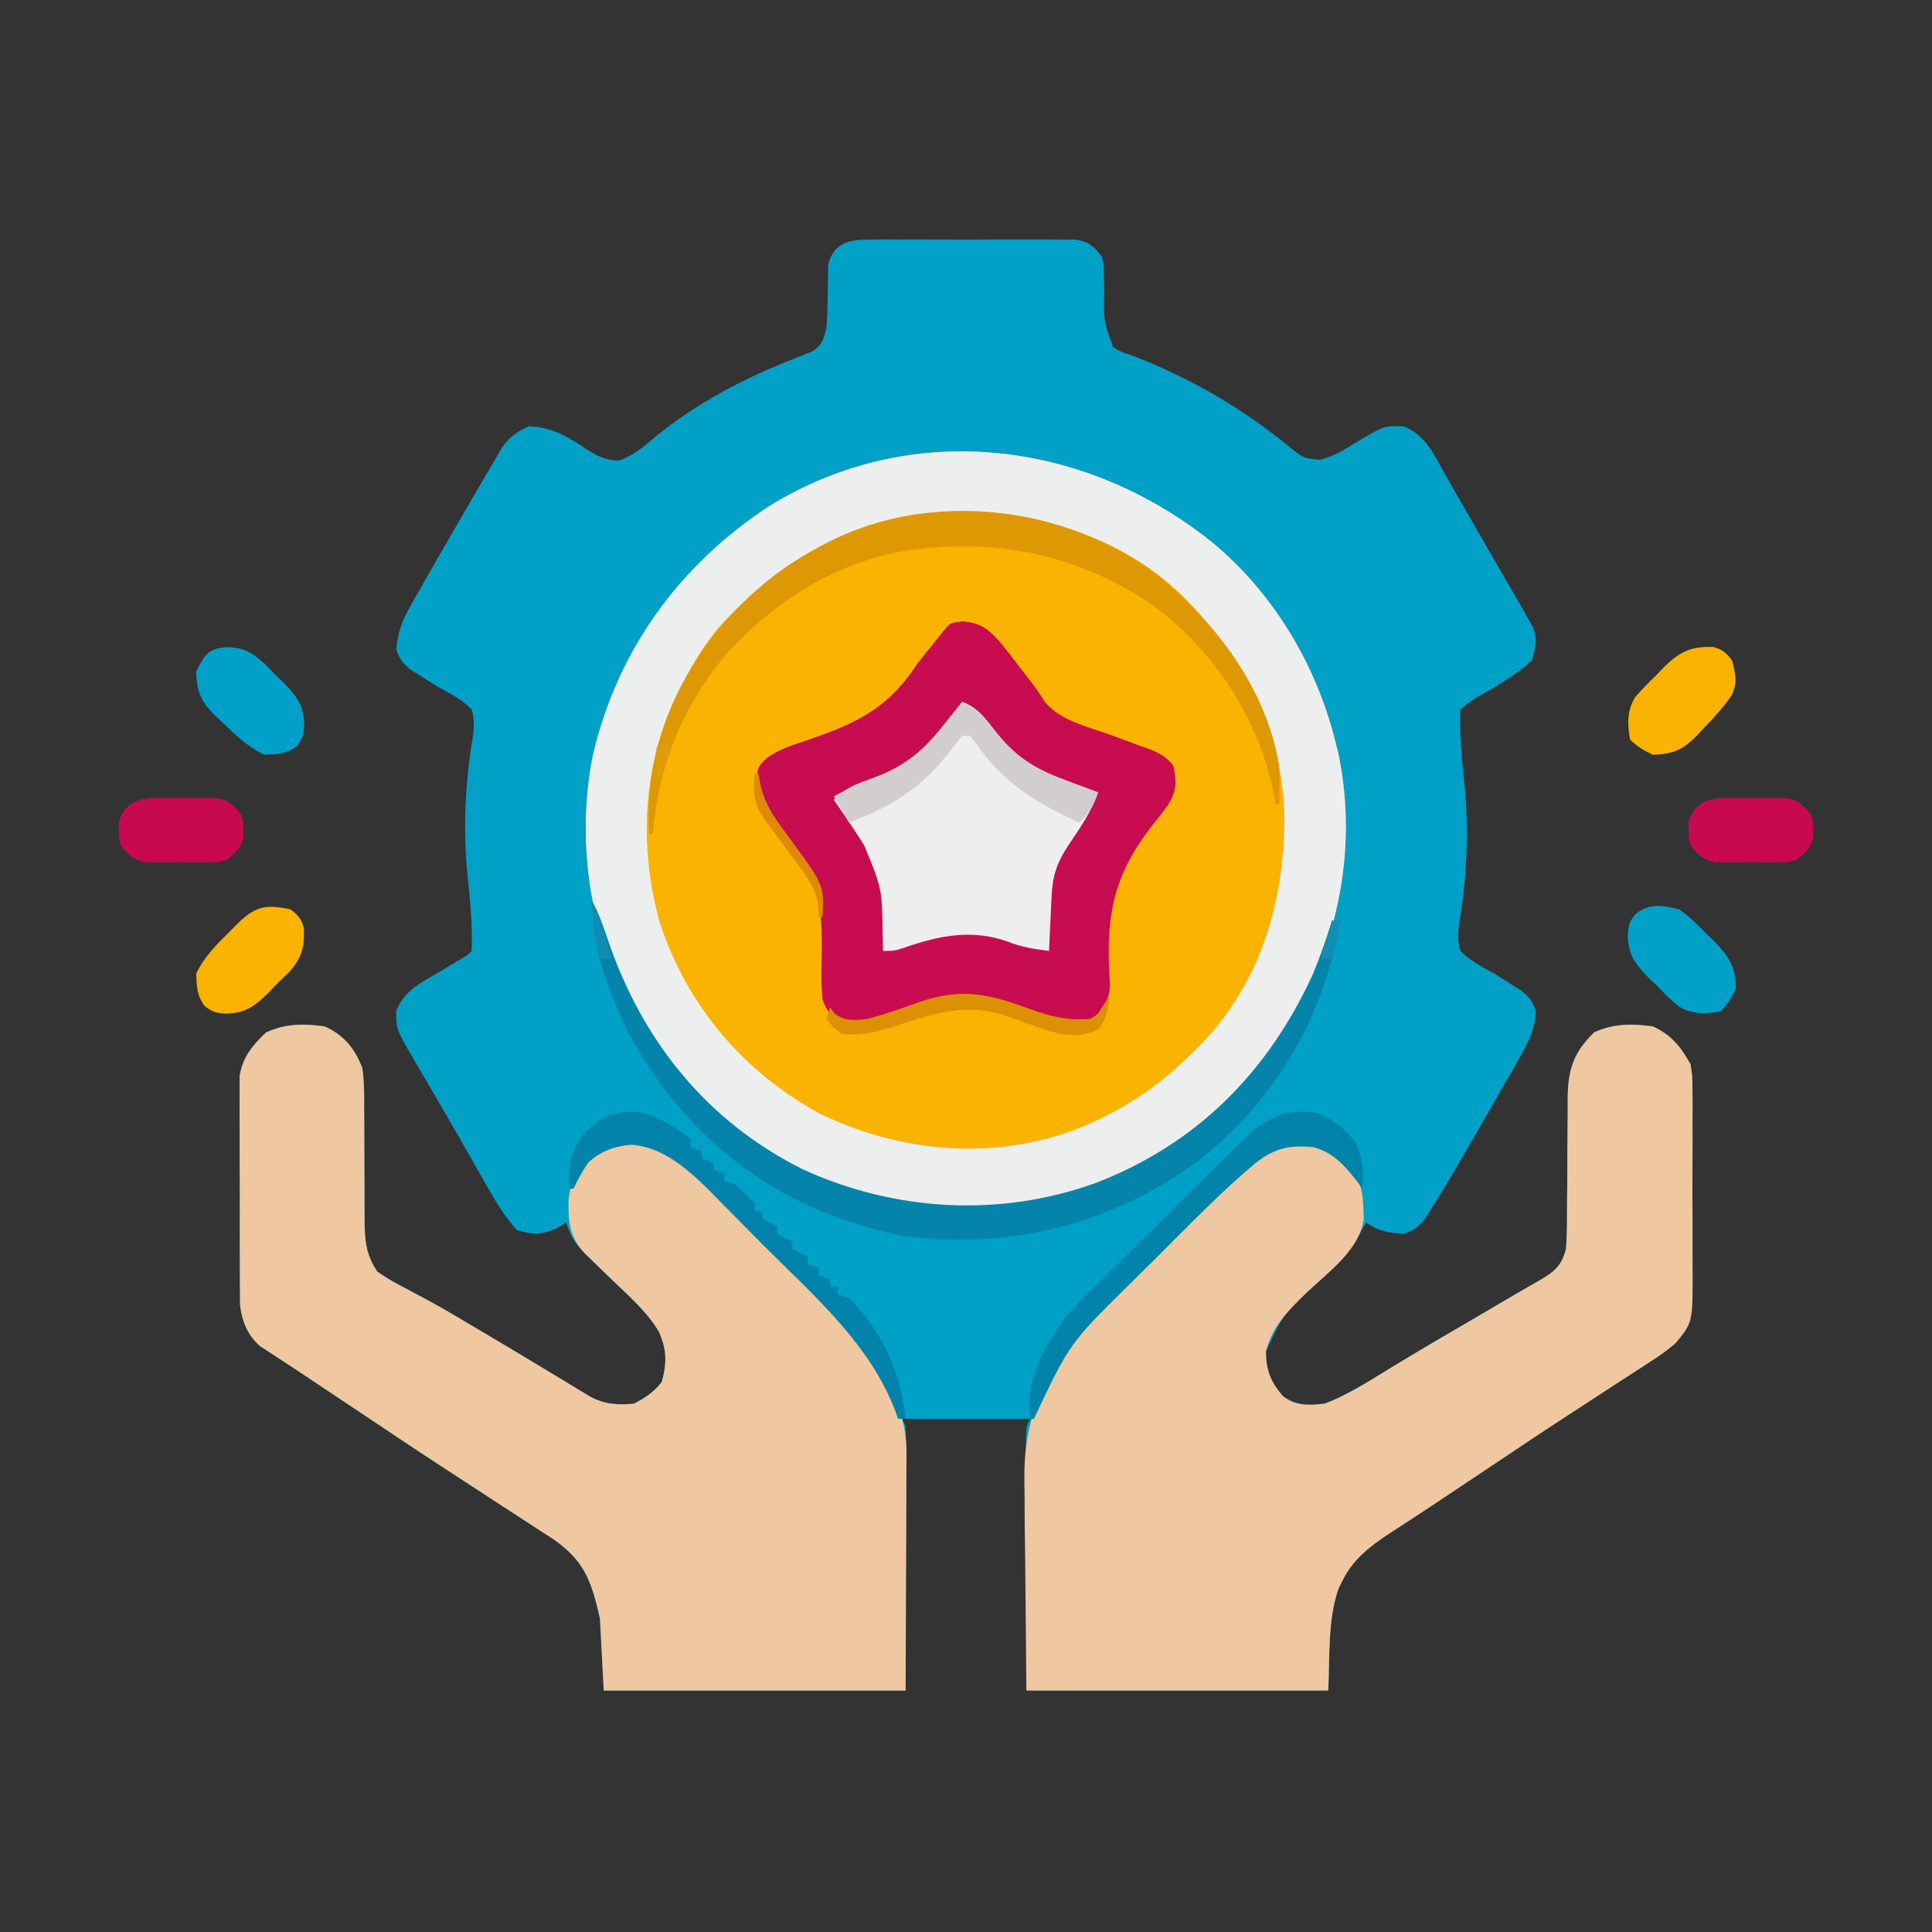 <svg xmlns="http://www.w3.org/2000/svg" width="512" height="512"><rect width="100%" height="100%" fill="#333333" stroke="none"/><path d="M0 0 C1.268 -0.013 2.536 -0.025 3.843 -0.038 C5.223 -0.031 6.604 -0.023 7.984 -0.014 C9.404 -0.016 10.824 -0.02 12.243 -0.025 C15.216 -0.031 18.188 -0.023 21.16 -0.004 C24.967 0.019 28.773 0.006 32.579 -0.018 C35.51 -0.033 38.44 -0.028 41.371 -0.018 C42.774 -0.015 44.178 -0.018 45.581 -0.028 C47.544 -0.038 49.506 -0.02 51.469 0 C52.585 0.003 53.701 0.006 54.851 0.01 C58.378 0.631 59.557 1.73 61.734 4.518 C62.249 6.636 62.249 6.636 62.273 8.889 C62.297 9.71 62.32 10.532 62.344 11.379 C62.351 12.654 62.351 12.654 62.359 13.955 C62.208 21.552 62.208 21.552 64.734 28.518 C66.855 29.823 66.855 29.823 69.547 30.643 C85.019 36.578 99.037 44.684 111.797 55.221 C115.273 57.958 115.273 57.958 119.559 58.354 C123.111 57.418 125.586 55.997 128.672 54.018 C136.508 49.304 136.508 49.304 141.734 49.518 C147.539 51.791 149.704 56.921 152.609 62.08 C153.436 63.514 153.436 63.514 154.279 64.976 C155.47 67.045 156.656 69.118 157.837 71.193 C159.825 74.676 161.833 78.147 163.848 81.615 C166.475 86.145 169.101 90.675 171.715 95.213 C172.518 96.605 172.518 96.605 173.337 98.026 C173.798 98.848 174.259 99.67 174.734 100.518 C175.128 101.215 175.522 101.912 175.927 102.63 C177.3 105.84 176.617 108.224 175.734 111.518 C172.171 114.781 168.115 117.231 163.984 119.705 C160.147 121.835 160.147 121.835 156.734 124.518 C156.517 131.11 157.082 137.472 157.797 144.018 C159.091 156.908 158.49 169.163 156.32 181.959 C156.08 184.38 156.075 186.166 156.734 188.518 C159.369 191.159 162.472 192.753 165.734 194.518 C167.393 195.539 169.04 196.58 170.672 197.643 C171.403 198.099 172.134 198.555 172.887 199.025 C175.054 200.776 175.905 201.854 176.734 204.518 C176.513 209.905 174.183 213.844 171.547 218.393 C171.113 219.156 170.68 219.919 170.233 220.705 C168.745 223.315 167.24 225.917 165.734 228.518 C165.158 229.52 164.582 230.522 163.988 231.554 C162.159 234.733 160.323 237.907 158.484 241.08 C157.907 242.078 157.329 243.077 156.734 244.105 C154.081 248.65 151.388 253.168 148.562 257.607 C148.113 258.316 147.663 259.025 147.2 259.756 C145.51 261.787 144.212 262.621 141.734 263.518 C137.554 263.224 135.246 262.858 131.734 260.518 C131.086 261.661 130.438 262.804 129.77 263.982 C126.588 269.074 122.507 272.969 118.172 277.08 C109.865 284.693 109.865 284.693 105.203 294.74 C105.289 299.8 106.461 302.699 109.734 306.518 C113.181 309.132 116.528 308.992 120.734 308.518 C127.164 306.109 133.01 302.221 138.854 298.669 C146.708 293.896 154.654 289.278 162.592 284.647 C165.601 282.892 168.607 281.132 171.605 279.359 C173.5 278.244 175.403 277.142 177.321 276.066 C181.543 273.628 183.467 272.23 184.734 267.518 C185.016 263.936 185.011 260.366 185.008 256.775 C185.028 254.636 185.049 252.497 185.07 250.357 C185.093 246.998 185.109 243.638 185.115 240.279 C185.125 237.027 185.159 233.777 185.195 230.525 C185.19 229.527 185.185 228.529 185.18 227.501 C185.286 219.968 186.703 215.473 192.234 210.08 C197.409 207.77 202.158 207.767 207.734 208.518 C212.713 210.829 215.034 213.808 217.734 218.518 C218.242 221.736 218.242 221.736 218.252 225.238 C218.265 226.556 218.277 227.875 218.29 229.233 C218.283 230.66 218.275 232.087 218.266 233.514 C218.268 234.99 218.272 236.467 218.277 237.944 C218.283 241.033 218.275 244.122 218.256 247.211 C218.233 251.157 218.246 255.101 218.27 259.046 C218.285 262.095 218.28 265.143 218.27 268.191 C218.267 269.645 218.27 271.099 218.28 272.553 C218.352 286.965 218.352 286.965 213.734 292.518 C211.582 294.31 209.628 295.766 207.285 297.24 C206.329 297.868 206.329 297.868 205.354 298.509 C203.26 299.88 201.154 301.23 199.047 302.58 C197.573 303.54 196.101 304.502 194.629 305.466 C191.559 307.475 188.484 309.476 185.406 311.473 C178.632 315.876 171.921 320.373 165.206 324.865 C162.53 326.655 159.85 328.442 157.17 330.227 C155.907 331.069 154.644 331.912 153.381 332.756 C150.139 334.923 146.886 337.074 143.618 339.203 C142.605 339.867 142.605 339.867 141.571 340.545 C140.292 341.383 139.01 342.217 137.724 343.044 C132.686 346.356 128.145 349.943 125.484 355.455 C125.17 356.083 124.855 356.711 124.531 357.357 C121.489 365.606 122.155 376.524 121.734 384.518 C95.334 384.518 68.934 384.518 41.734 384.518 C41.714 373.009 41.693 361.5 41.672 349.643 C41.663 346.006 41.654 342.37 41.644 338.624 C41.64 334.189 41.64 334.189 41.639 332.114 C41.637 330.663 41.634 329.211 41.629 327.76 C41.622 325.563 41.62 323.367 41.621 321.17 C41.619 319.931 41.616 318.692 41.614 317.416 C41.734 314.518 41.734 314.518 42.734 312.518 C31.514 312.518 20.294 312.518 8.734 312.518 C9.064 313.178 9.394 313.838 9.734 314.518 C9.826 316.734 9.852 318.952 9.848 321.17 C9.848 321.865 9.848 322.559 9.848 323.274 C9.848 325.524 9.84 327.775 9.832 330.025 C9.831 331.413 9.83 332.801 9.829 334.189 C9.824 339.34 9.81 344.491 9.797 349.643 C9.776 361.151 9.756 372.66 9.734 384.518 C-16.666 384.518 -43.066 384.518 -70.266 384.518 C-70.596 378.248 -70.926 371.978 -71.266 365.518 C-73.568 355.157 -75.549 349.796 -84.317 343.955 C-85.087 343.465 -85.858 342.975 -86.652 342.471 C-87.876 341.665 -87.876 341.665 -89.125 340.842 C-91.724 339.135 -94.338 337.451 -96.953 335.768 C-98.658 334.655 -100.362 333.54 -102.064 332.424 C-105.452 330.206 -108.845 327.996 -112.242 325.792 C-119.341 321.177 -126.376 316.465 -133.414 311.756 C-135.809 310.154 -138.209 308.56 -140.609 306.967 C-144.189 304.591 -147.76 302.2 -151.329 299.807 C-153.047 298.663 -154.778 297.54 -156.512 296.42 C-157.4 295.833 -158.288 295.247 -159.203 294.643 C-159.934 294.171 -160.665 293.699 -161.418 293.213 C-164.726 290.177 -166.122 286.711 -166.653 282.293 C-166.659 281.134 -166.664 279.975 -166.67 278.781 C-166.68 277.814 -166.68 277.814 -166.69 276.828 C-166.709 274.714 -166.705 272.6 -166.699 270.486 C-166.704 269.007 -166.709 267.528 -166.715 266.049 C-166.724 262.955 -166.722 259.862 -166.712 256.769 C-166.7 252.815 -166.72 248.861 -166.75 244.907 C-166.768 241.854 -166.768 238.802 -166.762 235.749 C-166.762 234.292 -166.768 232.834 -166.78 231.377 C-166.795 229.335 -166.784 227.295 -166.767 225.254 C-166.767 224.095 -166.767 222.936 -166.767 221.742 C-165.981 216.686 -163.408 213.603 -159.766 210.143 C-154.597 207.743 -149.869 207.771 -144.266 208.518 C-139.121 210.814 -136.289 214.313 -134.266 219.518 C-133.716 223.181 -133.731 226.791 -133.762 230.49 C-133.752 231.532 -133.743 232.573 -133.733 233.646 C-133.705 236.957 -133.701 240.268 -133.703 243.58 C-133.7 246.895 -133.69 250.21 -133.662 253.525 C-133.646 255.583 -133.643 257.641 -133.655 259.699 C-133.616 265.036 -133.363 268.954 -130.266 273.518 C-127.978 275.107 -125.915 276.34 -123.453 277.58 C-122.002 278.353 -120.553 279.13 -119.105 279.908 C-117.935 280.532 -117.935 280.532 -116.742 281.168 C-112.266 283.607 -107.896 286.225 -103.516 288.83 C-102.595 289.375 -101.675 289.92 -100.726 290.482 C-95.979 293.296 -91.244 296.13 -86.52 298.982 C-85.605 299.534 -84.69 300.086 -83.747 300.655 C-82.004 301.708 -80.262 302.764 -78.522 303.823 C-77.743 304.295 -76.963 304.766 -76.16 305.252 C-75.478 305.667 -74.796 306.081 -74.093 306.509 C-70.107 308.709 -66.747 308.897 -62.266 308.518 C-59.212 306.904 -57.027 305.487 -54.891 302.768 C-53.48 297.69 -53.557 294.089 -55.691 289.354 C-58.837 284.125 -63.449 280.137 -67.828 275.955 C-78.164 266.082 -78.164 266.082 -80.266 260.518 C-81.111 261.033 -81.957 261.549 -82.828 262.08 C-86.969 263.812 -88.983 263.787 -93.266 262.518 C-96.173 259.299 -98.369 255.837 -100.516 252.08 C-101.119 251.03 -101.722 249.98 -102.343 248.897 C-102.978 247.782 -103.612 246.667 -104.266 245.518 C-104.928 244.357 -105.591 243.196 -106.254 242.036 C-107.266 240.266 -108.277 238.495 -109.287 236.724 C-111.458 232.915 -113.661 229.125 -115.883 225.346 C-116.435 224.401 -116.986 223.456 -117.555 222.482 C-118.587 220.715 -119.626 218.952 -120.672 217.193 C-125.279 209.253 -125.279 209.253 -125.266 204.518 C-123.316 199.176 -118.812 197.01 -114.141 194.268 C-112.679 193.388 -111.218 192.508 -109.758 191.627 C-109.112 191.245 -108.466 190.863 -107.8 190.47 C-106.278 189.606 -106.278 189.606 -105.266 188.518 C-105.048 181.925 -105.613 175.563 -106.328 169.018 C-107.622 156.128 -107.022 143.872 -104.852 131.076 C-104.611 128.656 -104.607 126.869 -105.266 124.518 C-107.901 121.877 -111.003 120.282 -114.266 118.518 C-115.924 117.496 -117.571 116.455 -119.203 115.393 C-119.934 114.936 -120.665 114.48 -121.418 114.01 C-123.585 112.259 -124.436 111.181 -125.266 108.518 C-124.818 104.218 -123.756 101.087 -121.633 97.342 C-121.081 96.36 -120.529 95.379 -119.961 94.368 C-119.36 93.324 -118.759 92.28 -118.141 91.205 C-117.523 90.12 -116.905 89.035 -116.268 87.917 C-114.618 85.035 -112.959 82.159 -111.291 79.287 C-110.262 77.512 -109.238 75.733 -108.215 73.955 C-106.23 70.506 -104.219 67.073 -102.203 63.643 C-101.585 62.574 -100.967 61.505 -100.33 60.403 C-99.74 59.412 -99.15 58.421 -98.543 57.4 C-98.03 56.528 -97.517 55.655 -96.988 54.756 C-94.992 52.163 -93.212 50.918 -90.266 49.518 C-83.788 49.623 -79.64 52.382 -74.428 55.811 C-71.581 57.574 -69.605 58.511 -66.23 58.572 C-62.479 57.238 -59.855 55.085 -56.891 52.518 C-45.812 43.38 -33.029 36.703 -19.664 31.506 C-18.446 31.017 -18.446 31.017 -17.203 30.518 C-16.49 30.249 -15.777 29.981 -15.043 29.705 C-12.42 27.952 -12.066 26.576 -11.266 23.518 C-10.925 19.479 -10.9 15.43 -10.875 11.379 C-10.852 10.557 -10.829 9.735 -10.805 8.889 C-10.796 8.145 -10.788 7.402 -10.78 6.636 C-9.394 0.924 -5.286 0.015 0 0 Z " fill="#00A0C7" transform="translate(230.266,63.482)"></path><path d="M0 0 C16.489 13.54 27.989 32.802 33.035 53.492 C33.372 54.828 33.372 54.828 33.715 56.191 C39.2 82.528 33.012 108.915 19.035 131.492 C3.515 154.239 -18.329 168.77 -45.062 175.242 C-71.856 180.221 -98.676 174.695 -121.26 159.674 C-125.744 156.565 -129.903 153.129 -133.965 149.492 C-134.608 148.92 -135.251 148.347 -135.914 147.758 C-141.031 142.929 -145.014 137.288 -148.965 131.492 C-149.491 130.734 -150.017 129.976 -150.559 129.195 C-164.066 108.36 -168.731 80.856 -163.833 56.593 C-157.285 28.714 -140.949 6.307 -117.152 -9.359 C-79.577 -32.538 -33.757 -26.913 0 0 Z " fill="#F9B300" transform="translate(320.965,143.508)"></path><path d="M0 0 C4.978 2.311 7.299 5.29 10 10 C10.508 13.218 10.508 13.218 10.518 16.72 C10.53 18.039 10.543 19.357 10.556 20.715 C10.549 22.142 10.54 23.569 10.531 24.996 C10.534 26.473 10.538 27.95 10.543 29.427 C10.549 32.516 10.54 35.604 10.521 38.694 C10.499 42.639 10.512 46.583 10.536 50.529 C10.55 53.577 10.546 56.625 10.535 59.673 C10.533 61.127 10.536 62.581 10.545 64.035 C10.618 78.448 10.618 78.448 6 84 C3.848 85.793 1.894 87.248 -0.449 88.723 C-1.087 89.141 -1.724 89.56 -2.381 89.992 C-4.474 91.363 -6.581 92.712 -8.688 94.062 C-10.161 95.023 -11.634 95.985 -13.105 96.948 C-16.175 98.957 -19.25 100.959 -22.329 102.956 C-29.102 107.359 -35.813 111.855 -42.528 116.348 C-45.205 118.138 -47.884 119.924 -50.564 121.709 C-51.828 122.552 -53.091 123.395 -54.353 124.239 C-57.596 126.406 -60.848 128.557 -64.116 130.686 C-64.792 131.128 -65.467 131.571 -66.163 132.027 C-67.442 132.865 -68.724 133.699 -70.01 134.527 C-75.048 137.839 -79.59 141.425 -82.25 146.938 C-82.722 147.879 -82.722 147.879 -83.203 148.84 C-86.246 157.088 -85.579 168.006 -86 176 C-112.4 176 -138.8 176 -166 176 C-166.103 164.718 -166.206 153.436 -166.312 141.812 C-166.358 138.276 -166.404 134.74 -166.45 131.097 C-166.473 126.712 -166.473 126.712 -166.477 124.647 C-166.485 123.232 -166.502 121.818 -166.528 120.403 C-166.861 101.059 -159.325 88.632 -146.276 75.027 C-141.171 69.782 -135.988 64.617 -130.788 59.466 C-128.811 57.502 -126.844 55.529 -124.876 53.557 C-122.502 51.178 -120.12 48.808 -117.738 46.438 C-116.865 45.564 -115.992 44.69 -115.093 43.789 C-102.544 31.385 -102.544 31.385 -94.312 30.688 C-89.54 30.758 -85.907 32.315 -82 35 C-77.98 39.227 -76.839 42.558 -76.688 48.312 C-76.65 49.237 -76.613 50.161 -76.574 51.113 C-77.795 59.392 -86.083 65.174 -91.801 70.635 C-96.537 75.251 -100.944 79.583 -102.531 86.223 C-102.445 91.282 -101.273 94.181 -98 98 C-94.554 100.614 -91.206 100.475 -87 100 C-80.57 97.592 -74.724 93.704 -68.881 90.152 C-61.026 85.378 -53.08 80.761 -45.142 76.13 C-42.133 74.374 -39.128 72.615 -36.129 70.842 C-34.234 69.726 -32.331 68.625 -30.414 67.549 C-26.192 65.11 -24.267 63.712 -23 59 C-22.718 55.419 -22.723 51.849 -22.727 48.258 C-22.706 46.118 -22.685 43.979 -22.664 41.84 C-22.641 38.48 -22.625 35.121 -22.619 31.761 C-22.61 28.51 -22.576 25.259 -22.539 22.008 C-22.544 21.01 -22.549 20.012 -22.554 18.983 C-22.449 11.45 -21.032 6.956 -15.5 1.562 C-10.326 -0.747 -5.577 -0.751 0 0 Z " fill="#EFC7A0" transform="translate(438,272)"></path><path d="M0 0 C5.145 2.297 7.977 5.795 10 11 C10.55 14.663 10.534 18.274 10.504 21.973 C10.513 23.014 10.523 24.055 10.532 25.128 C10.561 28.44 10.564 31.751 10.562 35.062 C10.566 38.378 10.576 41.693 10.603 45.008 C10.62 47.066 10.623 49.124 10.61 51.181 C10.649 56.518 10.902 60.437 14 65 C16.288 66.589 18.351 67.823 20.812 69.062 C22.263 69.836 23.712 70.612 25.16 71.391 C25.94 71.806 26.72 72.222 27.524 72.65 C31.999 75.09 36.37 77.707 40.75 80.312 C42.131 81.13 42.131 81.13 43.54 81.964 C48.287 84.779 53.022 87.612 57.746 90.465 C58.661 91.017 59.576 91.569 60.519 92.137 C62.262 93.191 64.003 94.247 65.743 95.306 C66.523 95.777 67.302 96.249 68.105 96.734 C68.788 97.149 69.47 97.564 70.173 97.991 C74.158 100.191 77.518 100.38 82 100 C85.054 98.387 87.238 96.969 89.375 94.25 C90.784 89.177 90.71 85.575 88.578 80.844 C85.41 75.577 80.774 71.538 76.375 67.312 C74.649 65.647 72.928 63.976 71.211 62.301 C70.451 61.57 69.691 60.84 68.908 60.087 C64.783 55.574 64.565 51.699 64.684 45.758 C65.296 40.424 67.623 37.276 71.562 33.625 C76.192 30.538 80.611 30.225 86 31 C94.113 34.552 100.186 40.612 106.32 46.824 C107.273 47.776 108.226 48.728 109.179 49.679 C111.164 51.662 113.141 53.652 115.114 55.647 C117.614 58.176 120.13 60.689 122.65 63.197 C124.617 65.157 126.577 67.124 128.534 69.094 C129.9 70.466 131.271 71.833 132.642 73.199 C143.471 84.191 154.285 96.959 154.227 113.107 C154.227 113.802 154.228 114.496 154.228 115.212 C154.226 117.441 154.211 119.669 154.195 121.898 C154.192 123.282 154.19 124.666 154.189 126.05 C154.179 131.158 154.151 136.267 154.125 141.375 C154.084 152.801 154.042 164.227 154 176 C127.6 176 101.2 176 74 176 C73.67 169.73 73.34 163.46 73 157 C70.698 146.639 68.717 141.278 59.949 135.437 C59.178 134.948 58.407 134.458 57.613 133.953 C56.797 133.416 55.982 132.878 55.141 132.325 C52.541 130.618 49.928 128.933 47.312 127.25 C45.608 126.137 43.904 125.022 42.201 123.906 C38.814 121.688 35.421 119.478 32.024 117.274 C24.924 112.659 17.889 107.948 10.852 103.238 C8.457 101.637 6.057 100.042 3.656 98.449 C0.076 96.073 -3.494 93.683 -7.063 91.29 C-8.781 90.146 -10.513 89.023 -12.246 87.902 C-13.134 87.316 -14.022 86.729 -14.938 86.125 C-15.668 85.653 -16.399 85.181 -17.152 84.695 C-20.461 81.66 -21.856 78.194 -22.388 73.775 C-22.393 72.616 -22.398 71.458 -22.404 70.264 C-22.411 69.619 -22.418 68.974 -22.425 68.31 C-22.443 66.196 -22.439 64.083 -22.434 61.969 C-22.438 60.49 -22.443 59.01 -22.449 57.531 C-22.458 54.438 -22.456 51.345 -22.446 48.251 C-22.435 44.297 -22.455 40.343 -22.484 36.389 C-22.502 33.337 -22.502 30.284 -22.496 27.232 C-22.496 25.774 -22.502 24.317 -22.515 22.859 C-22.53 20.818 -22.519 18.778 -22.502 16.736 C-22.502 15.578 -22.501 14.419 -22.501 13.225 C-21.715 8.169 -19.142 5.085 -15.5 1.625 C-10.331 -0.775 -5.603 -0.747 0 0 Z " fill="#EFC7A0" transform="translate(86,272)"></path><path d="M0 0 C16.489 13.54 27.989 32.802 33.035 53.492 C33.372 54.828 33.372 54.828 33.715 56.191 C39.2 82.528 33.012 108.915 19.035 131.492 C3.515 154.239 -18.329 168.77 -45.062 175.242 C-71.856 180.221 -98.676 174.695 -121.26 159.674 C-125.744 156.565 -129.903 153.129 -133.965 149.492 C-134.608 148.92 -135.251 148.347 -135.914 147.758 C-141.031 142.929 -145.014 137.288 -148.965 131.492 C-149.491 130.734 -150.017 129.976 -150.559 129.195 C-164.066 108.36 -168.731 80.856 -163.833 56.593 C-157.285 28.714 -140.949 6.307 -117.152 -9.359 C-79.577 -32.538 -33.757 -26.913 0 0 Z M-130.493 22.762 C-134.321 27.262 -137.21 32.278 -139.965 37.492 C-140.444 38.383 -140.924 39.274 -141.418 40.191 C-150.795 59.086 -151.731 81.343 -145.965 101.492 C-138.62 123.25 -123.989 140.461 -103.965 151.492 C-83.42 161.489 -59.924 164.025 -38.099 156.613 C-25.32 152.014 -14.605 145.116 -4.965 135.492 C-4.194 134.733 -3.423 133.974 -2.629 133.191 C13.333 116.549 19.472 95.132 19.402 72.485 C18.892 49.878 8.031 29.927 -7.78 14.185 C-25.443 -2.67 -47.85 -8.139 -71.57 -7.777 C-94.633 -6.954 -115.301 6.079 -130.493 22.762 Z " fill="#EDEEEE" transform="translate(320.965,143.508)"></path><path d="M0 0 C4.85 0.404 6.924 2.221 10.099 5.857 C11.514 7.611 12.888 9.391 14.25 11.188 C15.639 12.996 17.029 14.802 18.442 16.592 C19.615 18.135 20.672 19.765 21.711 21.402 C25.879 26.355 32.974 27.882 38.875 30 C41.423 30.931 43.966 31.875 46.508 32.824 C47.633 33.231 48.759 33.638 49.918 34.057 C52.575 35.235 54.043 35.996 55.75 38.312 C56.597 42.674 56.601 44.928 54.254 48.744 C52.888 50.534 51.506 52.311 50.11 54.079 C39.283 67.844 37.672 79.261 38.928 96.464 C38.657 100.797 36.758 103.305 33.75 106.312 C25.959 107.085 19.736 104.48 12.527 101.801 C2.273 98.144 -4.247 99.278 -14.312 102.812 C-27.109 107.288 -27.109 107.288 -32.25 106.312 C-35.174 104.216 -35.986 103.534 -37.25 100.312 C-37.68 96.16 -37.595 92.063 -37.482 87.894 C-37.183 74.287 -38.992 65.506 -48.25 55.312 C-54.575 47.068 -54.575 47.068 -54.938 42 C-54.25 38.312 -54.25 38.312 -52.069 36.215 C-49.199 34.278 -46.75 33.236 -43.461 32.191 C-29.493 27.484 -20.289 23.798 -12.25 11.312 C-10.728 9.38 -9.188 7.462 -7.625 5.562 C-6.993 4.763 -6.362 3.964 -5.711 3.141 C-3.468 0.333 -3.468 0.333 0 0 Z " fill="#C80C50" transform="translate(255.25,164.688)"></path><path d="M0 0 C3.987 1.537 5.859 4.042 8.438 7.375 C13.957 14.497 18.998 17.692 27.312 20.75 C28.148 21.066 28.984 21.382 29.846 21.707 C31.894 22.48 33.945 23.244 36 24 C34.199 29.185 31.23 33.401 28.189 37.916 C25.08 42.624 23.947 45.985 23.684 51.547 C23.621 52.813 23.621 52.813 23.557 54.105 C23.517 54.978 23.478 55.851 23.438 56.75 C23.373 58.082 23.373 58.082 23.307 59.441 C23.201 61.627 23.099 63.814 23 66 C19.043 65.508 15.499 64.961 11.812 63.438 C2.396 60.219 -6.102 61.919 -15.285 65.125 C-18 66 -18 66 -21 66 C-21.026 64.733 -21.052 63.466 -21.078 62.16 C-21.241 49.487 -21.241 49.487 -26 38 C-26.674 36.946 -27.348 35.891 -28.043 34.805 C-29.976 31.832 -31.972 28.908 -34 26 C-31.397 23.112 -28.86 22.099 -25.198 20.806 C-15.537 17.361 -10.207 13.301 -4 5 C-2.669 3.331 -1.337 1.664 0 0 Z " fill="#EFEEEF" transform="translate(255,186)"></path><path d="M0 0 C1.73 3.134 2.864 6.4 4.003 9.787 C13.103 36.764 30.293 58.256 56 71 C80.45 82.102 108.234 83.642 133.543 74.436 C160.27 64.099 179.141 45.004 191 19 C192.895 14.408 194.506 9.737 196 5 C196.66 5 197.32 5 198 5 C194.237 30.502 180.203 53.653 159.741 69.242 C137.268 85.477 110.921 91.963 83.438 88.695 C78.493 87.877 73.752 86.578 69 85 C68.37 84.796 67.74 84.593 67.09 84.383 C41.608 75.891 21.583 57.659 9.188 34.062 C4.059 23.32 -0.236 12.016 0 0 Z " fill="#0484AB" transform="translate(157,239)"></path><path d="M0 0 C15.845 12.949 29.112 30.174 32.562 50.875 C32.698 54.217 32.686 57.533 32.562 60.875 C32.233 60.875 31.902 60.875 31.562 60.875 C31.377 59.746 31.377 59.746 31.188 58.594 C27.228 38.202 14.737 19.102 -2.369 7.28 C-22.411 -5.903 -45.513 -10.042 -69.031 -5.742 C-82.66 -2.809 -94.986 3.74 -105.438 12.875 C-106.743 14.014 -106.743 14.014 -108.074 15.176 C-123.127 29.261 -131.847 48.448 -133.438 68.875 C-133.768 68.875 -134.097 68.875 -134.438 68.875 C-135.717 48.115 -127.766 27.9 -114.075 12.325 C-106.709 4.196 -99.182 -1.977 -89.438 -7.125 C-88.547 -7.605 -87.656 -8.084 -86.738 -8.578 C-59.104 -22.292 -24.621 -18.179 0 0 Z " fill="#DD9804" transform="translate(306.438,152.125)"></path><path d="M0 0 C3.509 1.686 6.974 3.558 9.855 6.199 C9.855 6.859 9.855 7.519 9.855 8.199 C10.845 8.529 11.835 8.859 12.855 9.199 C12.855 9.859 12.855 10.519 12.855 11.199 C13.845 11.529 14.835 11.859 15.855 12.199 C15.855 12.859 15.855 13.519 15.855 14.199 C16.845 14.529 17.835 14.859 18.855 15.199 C18.855 15.859 18.855 16.519 18.855 17.199 C19.845 17.529 20.835 17.859 21.855 18.199 C24.543 20.637 24.543 20.637 26.855 23.199 C26.855 23.859 26.855 24.519 26.855 25.199 C27.515 25.199 28.175 25.199 28.855 25.199 C28.855 25.859 28.855 26.519 28.855 27.199 C30.175 27.859 31.495 28.519 32.855 29.199 C32.855 29.859 32.855 30.519 32.855 31.199 C34.175 31.859 35.495 32.519 36.855 33.199 C36.855 33.859 36.855 34.519 36.855 35.199 C38.175 35.859 39.495 36.519 40.855 37.199 C40.855 37.859 40.855 38.519 40.855 39.199 C41.845 39.529 42.835 39.859 43.855 40.199 C43.855 40.859 43.855 41.519 43.855 42.199 C45.34 42.694 45.34 42.694 46.855 43.199 C46.855 43.859 46.855 44.519 46.855 45.199 C47.515 45.199 48.175 45.199 48.855 45.199 C48.855 45.859 48.855 46.519 48.855 47.199 C50.34 47.694 50.34 47.694 51.855 48.199 C60.933 57.6 65.374 67.327 66.855 80.199 C66.195 80.199 65.535 80.199 64.855 80.199 C64.636 79.582 64.417 78.964 64.191 78.328 C57.388 60.159 42.028 47.146 28.621 33.67 C27.063 32.1 25.509 30.525 23.959 28.946 C21.683 26.627 19.394 24.322 17.102 22.02 C16.422 21.323 15.743 20.626 15.043 19.908 C9.318 14.208 2.556 8.12 -5.832 7.574 C-10.266 7.927 -13.817 9.208 -17.145 12.199 C-18.789 14.472 -19.92 16.652 -21.145 19.199 C-21.475 19.199 -21.805 19.199 -22.145 19.199 C-22.668 13.34 -22.096 9.822 -18.691 4.965 C-13.777 -0.644 -7.063 -2.637 0 0 Z " fill="#0283AA" transform="translate(173.145,295.801)"></path><path d="M0 0 C4.456 1.768 7.866 4.284 10.5 8.312 C12.273 12.67 12.326 15.357 12 20 C11.608 19.443 11.216 18.886 10.812 18.312 C7.454 14.028 4.406 10.383 -1 9 C-7.145 8.405 -11.011 9.207 -16 13 C-25.232 20.697 -33.623 29.403 -42.123 37.883 C-44.619 40.369 -47.126 42.845 -49.633 45.32 C-65.557 61.013 -65.557 61.013 -75 81 C-75.33 81 -75.66 81 -76 81 C-77.392 71.255 -72.426 61.906 -66.662 54.215 C-63.307 50.211 -59.583 46.583 -55.836 42.949 C-54.672 41.793 -53.509 40.634 -52.349 39.475 C-49.938 37.075 -47.516 34.689 -45.082 32.314 C-41.972 29.278 -38.887 26.218 -35.809 23.148 C-33.42 20.768 -31.023 18.396 -28.623 16.027 C-27.483 14.901 -26.343 13.773 -25.205 12.644 C-23.617 11.072 -22.02 9.51 -20.419 7.952 C-19.515 7.065 -18.611 6.179 -17.68 5.265 C-12.185 0.621 -7.066 -1.255 0 0 Z " fill="#0283AA" transform="translate(349,295)"></path><path d="M0 0 C3.987 1.537 5.859 4.042 8.438 7.375 C13.957 14.497 18.998 17.692 27.312 20.75 C28.148 21.066 28.984 21.382 29.846 21.707 C31.894 22.48 33.945 23.244 36 24 C34.814 27.375 33.724 29.647 31 32 C18.976 26.443 10.907 21.542 3.262 10.504 C2.637 9.759 2.637 9.759 2 9 C1.34 9 0.68 9 0 9 C-1.264 10.475 -2.461 12.007 -3.625 13.562 C-11.261 23.23 -18.692 27.664 -30 32 C-31.32 29.69 -32.64 27.38 -34 25 C-26.898 21.313 -26.898 21.313 -23.148 20.008 C-14.444 16.926 -9.679 12.16 -4 5 C-3.247 4.062 -2.494 3.123 -1.719 2.156 C-1.152 1.445 -0.584 0.733 0 0 Z " fill="#D2CED0" transform="translate(255,186)"></path><path d="M0 0 C2.774 1.916 5.042 4.202 7.375 6.625 C8.003 7.23 8.631 7.834 9.277 8.457 C13.189 12.419 15 15.191 15 21 C13.863 23.376 12.856 25.144 11 27 C6.987 27.769 3.434 27.846 -0.145 25.735 C-2.26 23.951 -4.159 22.07 -6.062 20.062 C-7.075 19.102 -7.075 19.102 -8.107 18.123 C-11.518 14.651 -13.443 12.151 -13.621 7.184 C-13.52 4.544 -13.302 3.38 -11.649 1.301 C-7.82 -1.72 -4.495 -1.163 0 0 Z " fill="#00A0C8" transform="translate(445,241)"></path><path d="M0 0 C2.023 1.548 2.867 2.508 3.537 4.978 C3.718 9.719 3.117 12.476 0.035 16.16 C-1.265 17.485 -2.591 18.785 -3.938 20.062 C-4.578 20.737 -5.218 21.412 -5.877 22.107 C-9.349 25.518 -11.849 27.443 -16.816 27.621 C-19.442 27.521 -20.622 27.294 -22.707 25.672 C-24.837 22.918 -24.882 20.414 -25 17 C-22.836 12.475 -19.526 9.225 -16 5.75 C-15.466 5.209 -14.933 4.667 -14.383 4.109 C-9.462 -0.786 -6.788 -1.455 0 0 Z " fill="#FAB400" transform="translate(77,241)"></path><path d="M0 0 C2.466 0.669 3.423 1.526 4.978 3.537 C5.915 7.15 6.505 9.451 4.845 12.873 C2.557 16.138 0.015 18.944 -2.772 21.787 C-3.272 22.328 -3.772 22.87 -4.287 23.427 C-7.945 27.16 -10.6 28.447 -16.022 28.537 C-18.398 27.4 -20.166 26.392 -22.022 24.537 C-22.79 20.524 -22.867 16.971 -20.757 13.392 C-18.973 11.277 -17.092 9.378 -15.084 7.474 C-14.444 6.8 -13.804 6.125 -13.145 5.429 C-8.917 1.278 -5.957 -0.228 0 0 Z " fill="#FAB400" transform="translate(454.022,171.463)"></path><path d="M0 0 C5.089 0.066 7.51 1.898 11.064 5.389 C11.704 6.063 12.344 6.738 13.004 7.434 C13.679 8.074 14.354 8.714 15.049 9.373 C18.459 12.845 20.384 15.345 20.562 20.312 C20.462 22.938 20.235 24.119 18.614 26.203 C15.86 28.333 13.355 28.378 9.941 28.496 C5.507 26.346 2.173 23.159 -1.309 19.746 C-2.121 18.996 -2.121 18.996 -2.949 18.23 C-6.682 14.572 -7.968 11.918 -8.059 6.496 C-5.932 2.05 -4.869 0.331 0 0 Z " fill="#00A0C8" transform="translate(60.059,171.504)"></path><path d="M0 0 C1.052 -0.005 2.104 -0.01 3.188 -0.016 C4.281 -0 5.374 0.015 6.5 0.031 C8.14 0.008 8.14 0.008 9.812 -0.016 C10.864 -0.01 11.916 -0.005 13 0 C14.439 0.007 14.439 0.007 15.906 0.014 C19.213 0.674 20.409 1.942 22.5 4.531 C23.031 6.531 23.031 6.531 23 8.531 C23.01 9.191 23.021 9.851 23.031 10.531 C22.256 13.449 20.809 14.624 18.5 16.531 C15.906 17.049 15.906 17.049 13 17.062 C11.948 17.068 10.896 17.073 9.812 17.078 C8.719 17.063 7.626 17.047 6.5 17.031 C4.86 17.054 4.86 17.054 3.188 17.078 C2.136 17.073 1.084 17.068 0 17.062 C-0.959 17.058 -1.918 17.053 -2.906 17.049 C-6.213 16.389 -7.409 15.12 -9.5 12.531 C-10.031 10.531 -10.031 10.531 -10 8.531 C-10.015 7.541 -10.015 7.541 -10.031 6.531 C-8.652 1.34 -4.941 0.023 0 0 Z " fill="#C80950" transform="translate(457.5,211.469)"></path><path d="M0 0 C1.052 -0.005 2.104 -0.01 3.188 -0.016 C4.281 -0 5.374 0.015 6.5 0.031 C8.14 0.008 8.14 0.008 9.812 -0.016 C10.864 -0.01 11.916 -0.005 13 0 C14.439 0.007 14.439 0.007 15.906 0.014 C19.213 0.674 20.409 1.942 22.5 4.531 C23.031 6.531 23.031 6.531 23 8.531 C23.01 9.191 23.021 9.851 23.031 10.531 C22.256 13.449 20.809 14.624 18.5 16.531 C15.906 17.049 15.906 17.049 13 17.062 C11.948 17.068 10.896 17.073 9.812 17.078 C8.719 17.063 7.626 17.047 6.5 17.031 C4.86 17.054 4.86 17.054 3.188 17.078 C2.136 17.073 1.084 17.068 0 17.062 C-0.959 17.058 -1.918 17.053 -2.906 17.049 C-6.213 16.389 -7.409 15.12 -9.5 12.531 C-10.031 10.531 -10.031 10.531 -10 8.531 C-10.015 7.541 -10.015 7.541 -10.031 6.531 C-8.652 1.34 -4.941 0.023 0 0 Z " fill="#C80950" transform="translate(41.5,211.469)"></path><path d="M0 0 C5.525 1.97 9.902 2.999 15.777 2.488 C17.718 1.299 17.718 1.299 18.777 -0.512 C19.437 -1.502 20.097 -2.492 20.777 -3.512 C20.475 -0.184 20.065 2.051 18.215 4.863 C14.787 7.149 11.738 6.955 7.777 6.488 C3.087 5.249 -1.447 3.551 -6.002 1.889 C-17.081 -1.922 -25.142 0.847 -35.938 4.404 C-40.829 5.956 -45.022 7.017 -50.223 6.488 C-52.66 4.488 -52.66 4.488 -54.223 2.488 C-53.893 1.498 -53.563 0.508 -53.223 -0.512 C-52.697 0.231 -52.697 0.231 -52.16 0.988 C-49.307 3.197 -46.661 2.918 -43.223 2.488 C-38.531 1.248 -33.98 -0.416 -29.404 -2.023 C-18.127 -5.832 -10.971 -4.077 0 0 Z " fill="#DC9003" transform="translate(273.223,267.512)"></path><path d="M0 0 C0.33 0 0.66 0 1 0 C1.208 1.141 1.415 2.282 1.629 3.457 C2.936 8.677 5.742 12.436 8.938 16.688 C18.427 29.609 18.427 29.609 18 38 C17.67 38 17.34 38 17 38 C16.955 37.022 16.91 36.043 16.863 35.035 C16.133 29.951 13.211 26.453 10.188 22.438 C9.118 20.978 8.049 19.519 6.98 18.059 C6.471 17.366 5.962 16.673 5.438 15.959 C4.963 15.313 4.489 14.666 4 14 C3.581 13.436 3.162 12.872 2.73 12.291 C-0.438 7.846 -0.364 5.282 0 0 Z " fill="#DE8A08" transform="translate(200,205)"></path><path d="M0 0 C1.732 3.162 2.713 6.267 3.625 9.75 C3.885 10.735 4.146 11.72 4.414 12.734 C4.607 13.482 4.801 14.23 5 15 C4.01 15 3.02 15 2 15 C0.533 9.775 -0.226 5.419 0 0 Z " fill="#118CB1" transform="translate(157,239)"></path><path d="M0 0 C0.66 0 1.32 0 2 0 C1.34 3.3 0.68 6.6 0 10 C-0.99 10 -1.98 10 -3 10 C-2.01 6.7 -1.02 3.4 0 0 Z " fill="#128DB2" transform="translate(353,244)"></path><path d="M0 0 C0.66 0.33 1.32 0.66 2 1 C0.515 4.96 0.515 4.96 -1 9 C-1.33 9 -1.66 9 -2 9 C-2 6.36 -2 3.72 -2 1 C-1.34 0.67 -0.68 0.34 0 0 Z " fill="#DF9D0D" transform="translate(176,197)"></path></svg>